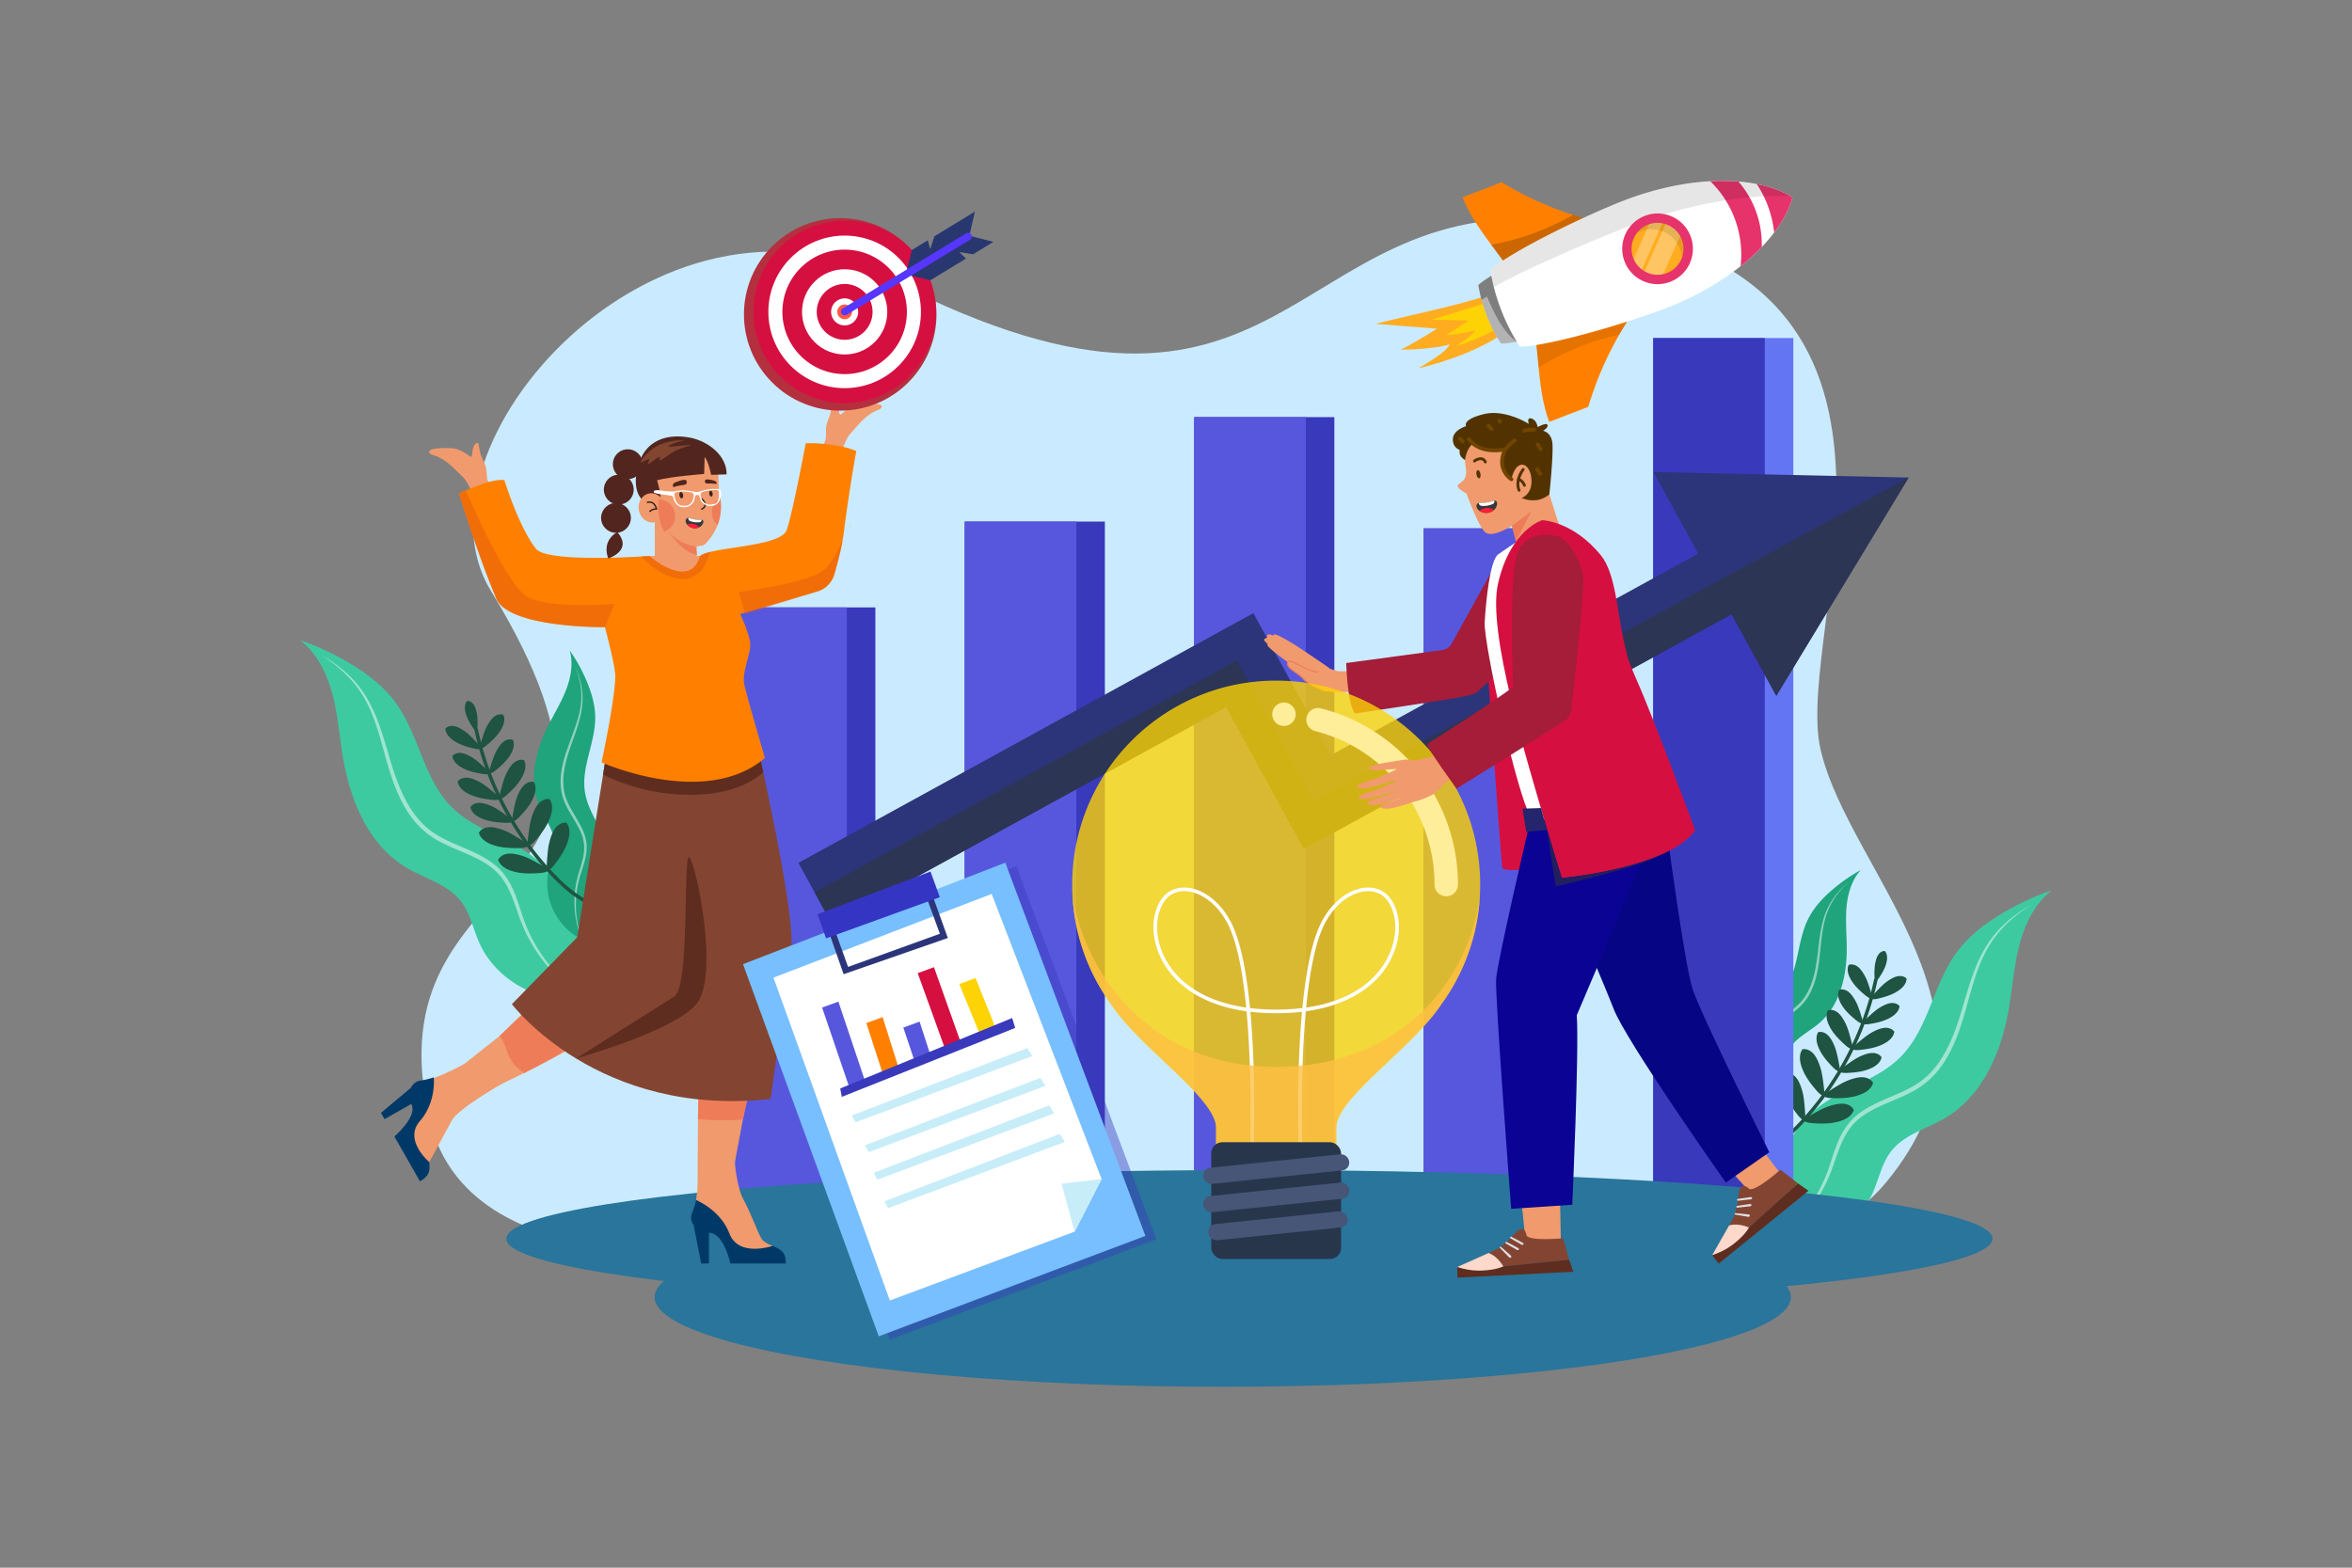 <svg xmlns="http://www.w3.org/2000/svg" viewBox="0 0 4680 3120"><rect x="0" y="0" width="4680" height="3120" fill="#808080" stroke="none"/><defs><style>.cls-1{isolation:isolate;}.cls-2,.cls-6{fill:#fff;}.cls-2{opacity:0;}.cls-3{fill:#caebff;}.cls-4{fill:#3ecaa1;}.cls-5{opacity:0.5;}.cls-7{fill:#1fa47c;}.cls-8{fill:#1e5441;}.cls-9{fill:#3939bc;}.cls-10{fill:#6375f3;}.cls-11{fill:#5757dd;}.cls-12{fill:#2c3579;}.cls-13{fill:#2c3554;}.cls-14{fill:#ffac20;}.cls-15{fill:#fdd305;}.cls-16{fill:#ff8000;}.cls-17{opacity:0.1;}.cls-18{opacity:0.2;}.cls-19{opacity:0.3;}.cls-20{fill:#e6336b;}.cls-21{fill:#29759b;}.cls-22,.cls-23{fill:#f19a6d;}.cls-22{fill-rule:evenodd;}.cls-24{fill:#526843;}.cls-25{fill:#f2ac6d;}.cls-26{fill:#ef7c59;}.cls-27{fill:#834532;}.cls-28{fill:#5f2d1f;}.cls-29{opacity:0.53;}.cls-30{fill:#e55d10;}.cls-31{fill:#003967;}.cls-32{fill:#52261f;}.cls-33{fill:#38261f;}.cls-34{fill:#814530;}.cls-35{fill:#383939;}.cls-36{fill:#ff1d38;}.cls-37{fill:#fcd9cb;}.cls-38{fill:#dfdfe4;}.cls-39{fill:#523300;}.cls-40{fill:#704500;}.cls-41{fill:#060684;}.cls-42{fill:#d60f41;}.cls-43{fill:#0a0393;}.cls-44{fill:#a51d38;}.cls-45{fill:#24256c;}.cls-46{fill:#211f5e;}.cls-47,.cls-49{opacity:0.79;}.cls-48{fill:#fe9;}.cls-49{mix-blend-mode:multiply;}.cls-50{fill:#ffc043;}.cls-51{fill:#28364c;}.cls-52{fill:#475577;}.cls-53{fill:#b4303f;}.cls-54{fill:#ff5847;}.cls-55{fill:#283770;}.cls-56{fill:#5737ff;}.cls-57{opacity:0.44;}.cls-58{fill:#78bfff;}.cls-59{fill:#c7edf9;}.cls-60{fill:#3535c4;}</style></defs><title>04</title><g class="cls-1"><g id="_04" data-name="04"><rect id="_04-2" data-name="04" class="cls-2" width="4680" height="3120"/><path class="cls-3" d="M2812.31,2439.29c533.93,81.11,800.83,82.93,941.07-86.69,272.25-329.29-73-613.32-130.72-860.42s306.15-976.76-519-1054c-545.26-51.07-537.42,525.38-1329.34,120.12-470-240.52-972,332.67-797.57,617.56,395.3,645.73-244.54,523-122.26,1051,43.31,187.05,251.77,338,887.79,225.44C2155.79,2379,2505.82,2392.73,2812.31,2439.29Z"/><path class="cls-4" d="M3606.7,2212.91c51.6-46.14,126.58-60.53,175.31-109.69,55-55.55,64.23-142.34,109.91-205.81,24.45-34,58.52-59.94,94.59-81.15a534.9,534.9,0,0,1,96.24-44.44c-34.2,26.56-54,67.93-64.78,109.86s-13.8,85.43-21.24,128.08c-14.67,84-51.53,170.56-124.74,214.35-36.91,22.08-82.47,33.18-108.92,67.09-18.41,23.61-24.22,54.37-36.21,81.8-34.72,79.43-128.77,127.91-213.6,110.1C3512.42,2392.48,3536.48,2275.71,3606.7,2212.91Z"/><g class="cls-5"><path class="cls-6" d="M4041.24,1800.85c-64.16,42.12-92.26,81.9-114.43,154.84-11.23,36.18-19.41,73.41-33.45,108.78-10.54,26.78-24.33,52.82-44,74.14a164.78,164.78,0,0,1-46.18,35c-35.4,18.77-75.22,28.44-106.05,54.61-19.63,16.53-31,40.12-39.62,63.91-3.28,8.8-6.32,17.75-9.5,26.7C3623.9,2391,3572,2454,3505.16,2490.46c64.59-39.61,113.91-102.24,136.45-173.87,3-8.94,5.89-18,9.06-27,9.31-27.28,23.2-54.54,46.76-72.26,37.68-29.35,87.14-37.89,125.27-66,2-1.56,6.22-4.94,8.07-6.47,2.43-2.31,5.22-4.69,7.59-7l4.78-5c12.51-13.53,22.82-29.41,31.19-45.83,12.9-25,21.82-51.89,29.87-78.85,27.81-95.51,45.92-154.34,137-207.3Z"/></g><path class="cls-7" d="M3453.35,2057.82c27.19-34.34,72.4-51.39,97.49-87.3,28.34-40.57,24.7-95.69,46.35-140.19,11.58-23.82,30-43.69,50.23-60.8a339,339,0,0,1,55.22-38.09c-18.46,20.25-26.33,48.17-28.55,75.49s.61,54.76.57,82.16c-.09,54-13.75,111.91-54.68,147.11-20.63,17.75-47.85,29.58-60.68,53.58-8.94,16.71-9.25,36.52-13.76,54.92-13.09,53.27-66.51,93.64-121.33,91.69C3413.92,2180,3416.33,2104.55,3453.35,2057.82Z"/><g class="cls-5"><path class="cls-6" d="M3679.89,1754c-56.16,51.56-51.87,93.11-60.7,162.47-4.06,28.3-11.68,57.77-30.76,79.92-18.28,21.48-45.29,32.29-66.31,50.33-24.3,20.94-26.44,42.78-31.57,72.67a196.08,196.08,0,0,1-60.38,113.64c-2.92,2.72-7.07,6.22-10.22,8.79,3.16-2.9,6.79-6.13,9.79-9.24a200.62,200.62,0,0,0,56.55-113.89c4.64-31.72,7.7-55.61,34.11-77.44,21.06-17.75,47.59-28.63,65.33-50,9.71-11.93,16.43-26.12,20.93-40.78,7.17-22.71,9.39-46.58,12.26-70.22,6.22-55.32,17.06-89.22,61-126.2Z"/></g><path class="cls-8" d="M3489.76,2306.35l-2.24-6.63c30.79-10.37,59.41-30.85,92.83-66.42a600,600,0,0,0,149.05-285.75l6.85,1.44a607.17,607.17,0,0,1-150.8,289.11C3562.4,2262.64,3530.68,2292.57,3489.76,2306.35Z"/><path class="cls-8" d="M3733.51,1908.56a29.15,29.15,0,0,1,5.85-10.93c2.82-3.06,6.87-5.19,11-5,4.69,5,5.22,12.59,4.12,19.33-2,12.09-8.18,23-15,33.26-1.67,2.52-3.52,5.15-6.09,6.83-1.46,1-2.29,1.58-3,0s-.24-4.33-.32-6a142.87,142.87,0,0,1,.47-24.12A71.88,71.88,0,0,1,3733.51,1908.56Z"/><path class="cls-8" d="M3763.85,1947.64c4.68-2.59,9.75-4.73,15.1-5.12s11,1.15,14.72,5c0,8.79-6.16,16.42-13.13,21.79-12.48,9.62-27.95,14.45-43.29,18.07-3.79.9-7.83,1.74-11.73,1.07-2.21-.39-3.53-.53-2.77-2.68.71-2,18.66-21.49,26.62-28.14A91.76,91.76,0,0,1,3763.85,1947.64Z"/><path class="cls-8" d="M3705.3,1933.54c-3.07-4.38-6.68-8.53-11.31-11.24s-10.41-3.8-15.44-2c-3.89,7.88-1.68,17.46,2.21,25.34,7,14.13,18.75,25.27,30.93,35.27,3,2.48,6.28,5,10.07,6.12,2.16.62,3.41,1.08,3.66-1.19.24-2.09-7.3-27.51-11.53-37A91.46,91.46,0,0,0,3705.3,1933.54Z"/><path class="cls-8" d="M3749.91,2000.17c4.87-2.23,10.08-4,15.45-4s10.9,2,14.31,6.1c-.61,8.77-7.36,15.92-14.69,20.76-13.16,8.69-28.94,12.36-44.51,14.85-3.84.62-7.94,1.17-11.78.2-2.16-.55-3.48-.78-2.56-2.87.86-1.93,20.19-20.06,28.62-26.11A92,92,0,0,1,3749.91,2000.17Z"/><path class="cls-8" d="M3686.46,1983.08c-3.12-4.36-6.77-8.48-11.42-11.13s-10.45-3.71-15.46-1.81c-3.82,7.92-1.51,17.48,2.46,25.32,7.11,14.06,19,25.09,31.27,35,3,2.44,6.32,5,10.13,6,2.16.61,3.42,1.06,3.65-1.21.22-2.1-7.58-27.44-11.89-36.87A92.43,92.43,0,0,0,3686.46,1983.08Z"/><path class="cls-8" d="M3736.25,2049.12c5.55-2.22,11.47-3.89,17.44-3.59s12,2.79,15.61,7.6c-1.17,9.74-9.09,17.33-17.54,22.32-15.15,8.94-33,12.15-50.43,14.06-4.32.47-8.92.85-13.14-.44-2.39-.73-3.84-1.06-2.7-3.34,1.06-2.1,23.63-21.24,33.36-27.5A102.19,102.19,0,0,1,3736.25,2049.12Z"/><path class="cls-8" d="M3666.48,2026.51c-3.23-5-7.07-9.82-12.11-13s-11.43-4.72-17.12-2.88c-4.7,8.61-2.66,19.39,1.32,28.35,7.14,16.08,19.77,29,32.9,40.73,3.25,2.9,6.77,5.87,11,7.27,2.37.79,3.74,1.37,4.13-1.16.36-2.32-6.91-31-11.19-41.75A102.62,102.62,0,0,0,3666.48,2026.51Z"/><path class="cls-8" d="M3712,2098.17c5.56-1.81,11.43-3.05,17.24-2.37s11.56,3.51,14.73,8.43c-1.77,9.42-10,16.31-18.56,20.63-15.35,7.73-32.92,9.72-50.1,10.44-4.24.18-8.75.25-12.79-1.28-2.28-.87-3.68-1.29-2.41-3.44,1.17-2,24.42-19.17,34.32-24.66A100.78,100.78,0,0,1,3712,2098.17Z"/><path class="cls-8" d="M3645.42,2071.59c-2.83-5.12-6.26-10-11-13.51s-10.84-5.35-16.51-3.92c-5.15,8.09-3.86,18.74-.55,27.74,5.92,16.14,17.39,29.6,29.44,41.86,3,3,6.22,6.16,10.21,7.81,2.26.92,3.57,1.57,4.11-.86.5-2.25-4.73-30.69-8.2-41.46A100.73,100.73,0,0,0,3645.42,2071.59Z"/><path class="cls-8" d="M3690.89,2145.82c6.51-1.65,13.33-2.62,19.93-1.39s13,4.91,16.23,10.78c-2.75,10.66-12.7,17.92-22.84,22.21-18.17,7.68-38.45,8.6-58.18,8.12-4.87-.12-10-.39-14.55-2.45-2.55-1.17-4.11-1.76-2.5-4.12,1.49-2.18,29.45-20.09,41.2-25.61A114.78,114.78,0,0,1,3690.89,2145.82Z"/><path class="cls-8" d="M3616.67,2110.27c-2.84-6.08-6.4-12-11.53-16.31s-12-6.95-18.61-5.75c-6.51,8.87-5.85,21.17-2.76,31.73,5.55,18.94,17.66,35.23,30.52,50.2,3.18,3.7,6.65,7.54,11.1,9.72,2.52,1.23,4,2.08,4.77-.67.74-2.53-3.06-35.51-6.22-48.11A115.36,115.36,0,0,0,3616.67,2110.27Z"/><path class="cls-8" d="M3653.06,2197.83c6.58-1.32,13.44-1.95,20-.4s12.72,5.54,15.67,11.57c-3.27,10.51-13.56,17.27-23.9,21.05-18.53,6.78-38.83,6.69-58.51,5.23-4.87-.36-10-.88-14.41-3.17-2.49-1.29-4-2-2.3-4.23,1.6-2.11,30.4-18.61,42.41-23.54A115.16,115.16,0,0,1,3653.06,2197.83Z"/><path class="cls-8" d="M3581.92,2158.65c-2.54-6.21-5.8-12.27-10.7-16.86s-11.66-7.53-18.31-6.66c-6.95,8.53-6.89,20.85-4.32,31.56,4.6,19.19,15.89,36.06,28,51.65,3,3.85,6.27,7.85,10.6,10.25,2.46,1.36,3.86,2.27,4.8-.43.87-2.49-1.3-35.62-3.83-48.36A115.35,115.35,0,0,0,3581.92,2158.65Z"/><path class="cls-4" d="M1073.3,1715.17C1021.7,1669,946.72,1654.64,898,1605.48c-55-55.55-64.23-142.35-109.91-205.82-24.45-34-58.52-59.93-94.59-81.14a534.9,534.9,0,0,0-96.24-44.44c34.2,26.56,54,67.93,64.78,109.86s13.8,85.42,21.24,128.08c14.67,84,51.53,170.56,124.74,214.35,36.91,22.08,82.47,33.17,108.92,67.08,18.41,23.62,24.22,54.38,36.21,81.81,34.72,79.43,128.77,127.9,213.6,110.1C1167.58,1894.74,1143.52,1778,1073.3,1715.17Z"/><g class="cls-5"><path class="cls-6" d="M638.76,1303.11c91.17,53,109.21,111.78,137,207.3,8.05,26.95,17,53.81,29.87,78.84,8.37,16.43,18.67,32.3,31.19,45.83l4.78,5c2.37,2.35,5.16,4.74,7.59,7,1.83,1.53,6.17,4.92,8.07,6.46,38.13,28.16,87.59,36.7,125.27,66,23.55,17.72,37.46,45,46.76,72.27,3.17,9,6.06,18,9.06,27,22.54,71.64,71.86,134.27,136.45,173.87-66.81-36.45-118.73-99.45-142.9-171.64-3.18-8.94-6.22-17.89-9.5-26.69-8.63-23.8-20-47.38-39.62-63.91-30.84-26.17-70.64-35.84-106.05-54.61a165,165,0,0,1-46.18-35c-19.62-21.32-33.41-47.36-44-74.15-14-35.36-22.22-72.59-33.45-108.77-22.16-73-50.31-112.76-114.43-154.84Z"/></g><path class="cls-7" d="M1212.6,1697.29c-9.18-42.83-42.17-78.14-48.77-121.44-7.45-48.92,20.21-96.73,20.51-146.22.15-26.48-7.59-52.47-18.13-76.76a339.28,339.28,0,0,0-32.65-58.6c7.58,26.33,2.28,54.86-7.82,80.33s-24.79,48.83-36.88,73.42c-23.83,48.45-37.22,106.44-16.1,156.12,10.64,25,29.81,47.7,30.69,74.9.62,18.94-7.88,36.84-12,55.34-11.85,53.56,18.18,113.41,68.2,135.93C1193.89,1824.27,1225.11,1755.58,1212.6,1697.29Z"/><g class="cls-5"><path class="cls-6" d="M1144,1324.59c23,52.6,17.71,87.82-1.2,140.16-7.89,22.46-16.47,44.85-20.09,68.39-2.45,15.13-2.72,30.83.71,45.82,6.43,27.07,25.39,48.57,36.43,73.81,14,31.27,6.17,54.06-3.71,84.54a200.64,200.64,0,0,0,.3,127.15c1.23,3.79,3.17,8.85,4.68,12.62-1.72-3.91-3.78-8.35-5.27-12.41A196.15,196.15,0,0,1,1152,1736c8.64-29.08,16.38-49.61,3.86-79.13-10.86-25.47-30.29-47.14-37.17-74.48-7.31-28.31-1.1-58.1,7.79-85.28,22.79-66.1,45-101.48,17.5-172.56Z"/></g><path class="cls-8" d="M1190.24,1808.61c-40.92-13.78-72.64-43.72-95.69-68.26a607.33,607.33,0,0,1-150.81-289.1l6.85-1.44a600.14,600.14,0,0,0,149.06,285.75c43.31,46.1,73.72,60,92.83,66.41Z"/><path class="cls-8" d="M946.49,1410.82a29,29,0,0,0-5.85-10.93c-2.82-3.06-6.87-5.2-11-5-4.69,5-5.22,12.6-4.12,19.34,2,12.09,8.18,23,15,33.25,1.67,2.52,3.52,5.15,6.09,6.84,1.46,1,2.29,1.58,3,0s.24-4.33.32-6a143,143,0,0,0-.47-24.13A71.77,71.77,0,0,0,946.49,1410.82Z"/><path class="cls-8" d="M916.15,1449.89c-4.68-2.59-9.75-4.72-15.1-5.12s-11,1.16-14.72,5c0,8.79,6.16,16.41,13.13,21.79,12.48,9.62,27.95,14.45,43.29,18.07,3.79.9,7.83,1.74,11.73,1.06,2.21-.39,3.53-.52,2.77-2.67-.71-2-18.66-21.49-26.62-28.14A91.82,91.82,0,0,0,916.15,1449.89Z"/><path class="cls-8" d="M974.7,1435.8c3.07-4.39,6.68-8.54,11.31-11.24s10.41-3.81,15.44-2c3.89,7.87,1.68,17.45-2.21,25.34-7,14.13-18.75,25.27-30.93,35.27-3,2.47-6.28,5-10.07,6.11-2.16.63-3.41,1.09-3.66-1.18-.24-2.1,7.3-27.51,11.53-37A91.46,91.46,0,0,1,974.7,1435.8Z"/><path class="cls-8" d="M930.09,1502.43c-4.87-2.24-10.08-4-15.45-4s-10.9,2-14.31,6.1c.61,8.76,7.36,15.92,14.69,20.76,13.16,8.68,28.94,12.36,44.51,14.85,3.84.62,7.94,1.16,11.78.2,2.16-.55,3.48-.78,2.56-2.87-.86-1.93-20.19-20.07-28.62-26.12A92.64,92.64,0,0,0,930.09,1502.43Z"/><path class="cls-8" d="M993.54,1485.34c3.12-4.37,6.77-8.48,11.42-11.14s10.45-3.7,15.46-1.8c3.82,7.91,1.51,17.47-2.46,25.32-7.11,14.06-19,25.08-31.27,35-3,2.45-6.32,5-10.13,6-2.16.6-3.42,1-3.65-1.22-.22-2.1,7.58-27.44,11.89-36.87A91.93,91.93,0,0,1,993.54,1485.34Z"/><path class="cls-8" d="M943.75,1551.37c-5.55-2.22-11.47-3.89-17.44-3.58s-12,2.79-15.61,7.59c1.17,9.74,9.09,17.33,17.54,22.32,15.15,8.94,33,12.16,50.43,14.07,4.32.47,8.92.85,13.14-.44,2.39-.74,3.84-1.07,2.7-3.34-1.06-2.11-23.63-21.24-33.36-27.51A102.91,102.91,0,0,0,943.75,1551.37Z"/><path class="cls-8" d="M1013.52,1528.76c3.23-5,7.07-9.82,12.11-13s11.43-4.72,17.12-2.87c4.7,8.6,2.66,19.39-1.32,28.35-7.14,16.07-19.77,29-32.9,40.73-3.25,2.89-6.77,5.86-11,7.27-2.37.79-3.74,1.36-4.13-1.16-.36-2.33,6.91-31,11.19-41.75A102.71,102.71,0,0,1,1013.52,1528.76Z"/><path class="cls-8" d="M968,1600.43c-5.56-1.81-11.43-3-17.24-2.37s-11.56,3.51-14.73,8.42c1.77,9.43,10,16.32,18.56,20.63,15.35,7.74,32.92,9.72,50.1,10.45,4.24.17,8.75.24,12.79-1.29,2.28-.86,3.68-1.28,2.41-3.43-1.17-2-24.42-19.17-34.32-24.66A100,100,0,0,0,968,1600.43Z"/><path class="cls-8" d="M1034.58,1573.84c2.83-5.12,6.26-10,11-13.51s10.84-5.34,16.51-3.91c5.15,8.09,3.86,18.74.55,27.74-5.92,16.14-17.39,29.6-29.44,41.86-3,3-6.22,6.16-10.21,7.8-2.26.93-3.57,1.58-4.11-.85-.5-2.25,4.73-30.69,8.2-41.46A101.15,101.15,0,0,1,1034.58,1573.84Z"/><path class="cls-8" d="M989.11,1648.08c-6.51-1.65-13.33-2.62-19.93-1.4s-13,4.91-16.23,10.78c2.75,10.66,12.7,17.93,22.84,22.21,18.17,7.69,38.45,8.61,58.18,8.12,4.87-.12,10-.38,14.55-2.44,2.55-1.18,4.11-1.76,2.5-4.12-1.49-2.18-29.45-20.1-41.2-25.62A114.74,114.74,0,0,0,989.11,1648.08Z"/><path class="cls-8" d="M1063.33,1612.53c2.84-6.08,6.4-12,11.53-16.31s12-7,18.61-5.76c6.51,8.88,5.85,21.18,2.76,31.74-5.55,18.94-17.66,35.23-30.52,50.2-3.18,3.7-6.65,7.53-11.1,9.72-2.52,1.23-4,2.07-4.77-.67-.74-2.54,3.06-35.51,6.22-48.11A115.09,115.09,0,0,1,1063.33,1612.53Z"/><path class="cls-8" d="M1026.94,1700.09c-6.58-1.32-13.44-1.95-20-.41s-12.72,5.55-15.67,11.57c3.27,10.51,13.56,17.28,23.9,21.06,18.53,6.77,38.83,6.69,58.51,5.22,4.87-.36,10-.88,14.41-3.16,2.49-1.29,4-2,2.3-4.23-1.6-2.11-30.4-18.61-42.41-23.55A115.91,115.91,0,0,0,1026.94,1700.09Z"/><path class="cls-8" d="M1098.08,1660.91c2.54-6.21,5.8-12.28,10.7-16.86s11.66-7.54,18.31-6.67c7,8.54,6.89,20.85,4.32,31.56-4.6,19.19-15.89,36.06-28,51.65-3,3.85-6.27,7.86-10.6,10.26-2.46,1.35-3.86,2.27-4.8-.43-.87-2.5,1.3-35.63,3.83-48.36A115.35,115.35,0,0,1,1098.08,1660.91Z"/><g id="_9" data-name="9"><rect class="cls-9" x="1462.92" y="1208.87" width="278.9" height="1198.74"/><rect class="cls-9" x="2832.82" y="1051.54" width="278.91" height="1356.07"/><rect class="cls-9" x="1919.56" y="1038.05" width="278.91" height="1369.56"/><rect class="cls-9" x="2376.19" y="830.14" width="278.9" height="1577.47"/><rect class="cls-10" x="3289.47" y="672.8" width="278.9" height="1734.81"/><rect class="cls-11" x="1462.92" y="1208.87" width="222.12" height="1198.74"/><rect class="cls-11" x="2832.82" y="1051.54" width="222.13" height="1356.07"/><rect class="cls-11" x="1919.56" y="1038.05" width="222.13" height="1369.56"/><rect class="cls-11" x="2376.19" y="830.14" width="222.13" height="1577.47"/><rect class="cls-9" x="3289.47" y="672.8" width="222.12" height="1734.81"/></g><g id="_7" data-name="7"><polygon class="cls-12" points="3797.85 950.39 3534.51 1384.77 3445.39 1222.45 2594.54 1689.56 2439.49 1407.19 1654.88 1837.95 1588.61 1717.26 2493.92 1220.23 2648.96 1502.62 3379.13 1101.75 3290.02 939.46 3797.85 950.39"/><polygon class="cls-13" points="3797.85 950.39 3534.51 1384.77 3445.39 1222.45 2594.54 1689.56 2439.49 1407.19 1654.88 1837.95 1620.78 1775.85 2461.07 1314.5 2614.06 1593.19 3797.85 950.39"/></g><path class="cls-14" d="M2997.11,573.93c-66.72,28.45-153.62,44.05-260.19,70.56l122.34,9.69c-22.83,14.37-55.48,34.12-71.87,41.38,28.83,1,78.44-3.85,97.24-10.17-8.85,17.58-44.81,36.33-62.13,47.75,77.47-19.1,155.19-50.9,196.11-92.6l-21.5-66.61Z"/><path class="cls-15" d="M3007.71,582.4c-41.24,20.35-94.18,33.33-159.37,53.9l73.38,1.7c-14.27,9.89-34.67,23.52-44.81,28.7,17.34-.43,47.41-5.27,59-9.93-6,11.4-28.33,24.53-39.17,32.36,47.37-14.85,95.37-37.72,121.54-65.49l-10.55-41.24Z"/><path class="cls-16" d="M3054,662.88c8.48,57,8,123,28.75,176.75l77.65-30a668.77,668.77,0,0,1,85.63-182.21C3178.43,640.73,3120.62,645.09,3054,662.88Z"/><g class="cls-17"><path d="M3222.05,666.1a507.4,507.4,0,0,0-160.47,65.52c-2.33-23.45-4.28-46.77-7.55-68.74,66.59-17.79,124.4-22.15,192-35.43Q3233.39,646.35,3222.05,666.1Z"/></g><path class="cls-16" d="M3007.74,542.93c-32-47.88-76.73-96.5-97.46-150.22l77.65-30a669,669,0,0,0,185.84,77.44C3114.76,475.77,3069,511.37,3007.74,542.93Z"/><g class="cls-18"><path d="M3130,427.67A507.6,507.6,0,0,1,2967.15,487c14,18.93,28.25,37.52,40.59,56,61.27-31.56,107-67.16,166-102.76Q3151.69,434.68,3130,427.67Z"/></g><path class="cls-6" d="M3424.73,447.74c-17.56,62.2-91.89,130-194.06,169.41-52.1,20.11-198.64,66.49-244.06,66.7a306.53,306.53,0,0,1-45-116.64c33.78-30.35,173.48-94.46,225.58-114.57C3269.34,413.21,3369.93,413.47,3424.73,447.74Z"/><g class="cls-19"><path d="M3424.73,447.74c-17.56,62.2-91.89,130-194.06,169.41-52.1,20.11-198.64,66.49-244.06,66.7a306.53,306.53,0,0,1-45-116.64c33.78-30.35,173.48-94.46,225.58-114.57C3269.34,413.21,3369.93,413.47,3424.73,447.74Z"/></g><g class="cls-19"><path d="M3102,505.06c13.77,11.73,23.65,27.3,32.76,42.93,8.67,14.88,17,30.7,17.92,47.9.76,14.66-81.38,58.05-104,77.45-11.27,2.71-21.83,5-31.29,6.78a139.21,139.21,0,0,1-28.71-31.56c-12.17-18-21-38.06-29.8-58a62.92,62.92,0,0,0-10.86,6.55q-2-7.46-3.63-14.95c0-.08,0-.16-.05-.24q-.78-3.62-1.47-7.23t-1.33-7.52c11.18-10.05,34-23.79,61.35-38.42C3031.84,522,3097.85,501.5,3102,505.06Z"/></g><path class="cls-6" d="M3566.82,392.9c-22.92,81.15-119.89,169.58-253.19,221-68,26.23-230.26,75.58-289.52,75.87a400.49,400.49,0,0,1-58.74-152.19c44.08-39.6,197.44-112.08,265.42-138.32C3364.08,347.84,3495.32,348.19,3566.82,392.9Z"/><path class="cls-20" d="M3492.78,417.25a191.15,191.15,0,0,1,12.7,74.35,418.16,418.16,0,0,1-42.06,38.16,203.58,203.58,0,0,0-60.3-169,411.66,411.66,0,0,1,56.08.61A189.11,189.11,0,0,1,3492.78,417.25Z"/><path class="cls-20" d="M3495.52,366.26c27.48,5.43,51.65,14.35,71.3,26.64-6.5,23-19,46.66-36.58,69.86a216.67,216.67,0,0,0-34.72-96.5Z"/><g class="cls-17"><path d="M3563.35,390.85c-89.53-5.3-207.9,15.36-330.2,62.56-61.22,23.63-212.09,88.14-260.64,118.15q-4.32-16.93-7.14-33.95c44.08-39.6,197.44-112.08,265.42-138.32C3362,348.66,3491.14,348.22,3563.35,390.85Z"/></g><circle class="cls-14" cx="3298.2" cy="495.18" r="61" transform="translate(615.88 2477.22) rotate(-45)"/><g class="cls-19"><path class="cls-6" d="M3347.66,459.46,3305,555.81a61.08,61.08,0,0,1-36.34-7.28l49.22-111.09A61,61,0,0,1,3347.66,459.46Z"/><path class="cls-6" d="M3286.16,435.39a60.65,60.65,0,0,1,25.5.29l-48.49,109.44a60.45,60.45,0,0,1-17.34-18.69Z"/></g><g class="cls-17"><path d="M3355.11,473.21A61,61,0,0,1,3344.39,535a61,61,0,0,0-104.54-57.56,61,61,0,0,1,115.26-4.26Z"/></g><path class="cls-20" d="M3272.88,429.58a70.32,70.32,0,1,1-40.28,90.92A70.4,70.4,0,0,1,3272.88,429.58Zm6.71,17.38a51.69,51.69,0,1,0,66.83,29.61A51.75,51.75,0,0,0,3279.59,447Z"/><ellipse class="cls-21" cx="2486.06" cy="2465.32" rx="1478.59" ry="136.67"/><ellipse class="cls-21" cx="2433.04" cy="2581.58" rx="1130.41" ry="178.42"/><path class="cls-22" d="M1291.56,1106.47h119.22s-2.34,42.29-36.54,45.26-78.8-2.76-82.2-13S1291.56,1106.47,1291.56,1106.47Z"/><path class="cls-23" d="M1643,873.23c1.28-5.42-.1-14.86,1-23.58,1.33-10.14,6.18-17.73,8.44-27.71a103.71,103.71,0,0,0,2.53-20.09,3.25,3.25,0,0,1,5-2.72c3.81,2.4,6.2,6.23,7.62,11.75.94,3.67,2,8.76,2.74,12.28a2.26,2.26,0,0,0,3.76,1.19c5.72-5.29,19-16.27,32.57-18.67,12.57-2.23,47.16-4.85,47.74,3.09.27,3.67-4,5.9-7.4,7.23-24.55,9.48-38.49,29-56.11,48.54-9.2,10.22-19.59,44.57-19.59,44.57l-39.91-2.52S1641.67,878.84,1643,873.23Z"/><path class="cls-23" d="M1523.83,1922.57c-.39,10.6-1.44,23.64-3,38.53-7.42,69.57-26.42,179.37-42.61,267-14.29,77.4-26.4,137.57-26.4,137.57-43.92,11.07-25.45,9.31-63.64-2.87,0,0-.1-78.53.61-135.62.23-18.91.55-35.46,1-46,2.4-57.45,15.1-218.19,15.1-218.19s-3.92-24-9.56-58.61c-4.18-25.65-9.31-57.13-14.51-89-12.12-74.16-24.58-150.38-26.22-159.88L1341,1483.77l-.39-4.93h169.1S1527.91,1810.35,1523.83,1922.57Z"/><path class="cls-24" d="M1349.8,1843.85c13.07,63.8,24.39,119.14,24.39,119.14s41.51-132.15,31-276C1405.24,1686.94,1375.27,1771.24,1349.8,1843.85Z"/><path class="cls-23" d="M1367.09,1491.31s-12.5,207.66-45.63,358.21c-5,22.55-10.38,43.82-16.3,62.92-8.07,26.08-17.06,48.11-27,63.82-34.25,54-157.29,121.51-253.64,168.31-68.52,33.28-123.54,56.09-123.54,56.09-34.32-35.31,6.51-57.27,22.73-83.07L993.88,2062,1177,1885.83l14.13-160.78,21.16-241,81.71-.31Z"/><path class="cls-24" d="M1229.92,1513.35c135.19,103.8,290.45,38.38,290.45,38.38l-14.49-72.88Z"/><path class="cls-6" d="M1232.84,1614.63c59,0,77.83-51.23,78-51.76l-3.5-1.24c-.18.51-18.63,50.8-77.28,49.25l-.11,3.71C1230.94,1614.61,1231.9,1614.63,1232.84,1614.63Z"/><path class="cls-6" d="M1359.35,1919.35l-3.64-1.25c19.37-56.26,36.13-142.31,49.81-255.77l3.82.46C1395.63,1776.52,1378.81,1862.84,1359.35,1919.35Z"/><path class="cls-25" d="M1691.84,1047.39l-.61-5.9c.15,3.79.15,7.59,0,11.38C1691.43,1051,1691.64,1049.23,1691.84,1047.39Z"/><path class="cls-26" d="M1531.71,1961.1c-9.31,69.57-33.18,179.37-53.52,267-40.16,2.53-54.65,2-89.43-.92.29-18.91.69-35.46,1.24-46,3-57.45,19-218.19,19-218.19s-4.91-24-12-58.61c-8.08,26.08-71.55,19.4-81.53,35.11-34.26,54-176.08,149.17-272.42,196-39.92-26.46-30.2-52.65-49.14-73.5L1177,1885.83l14.13-160.78a234.34,234.34,0,0,1,76.48,35.21c19.25,13.57,46,32.55,76.41,55.14,11.1,8.24,22.67,17,34.53,26.07C1424.83,1877,1487.51,1918.63,1531.71,1961.1Z"/><path class="cls-27" d="M1574.49,1886.5c-8,68-41.07,300.64-41.07,300.64-344,38-514.87-188.66-514.87-188.66l130-133.19L1200,1541.6l6.54-41.06,306,8s2.43,10.7,6.31,28.58C1535.82,1615.4,1581,1831.14,1574.49,1886.5Z"/><path class="cls-28" d="M1518.8,1537.12c-22.31,19.38-58.38,38.58-115.46,43.4-97.48,8.24-174.53-24.38-203.35-38.92l6.54-41.06,306,8S1514.92,1519.24,1518.8,1537.12Z"/><path class="cls-28" d="M1146.15,2106.64s162.52-102.88,195.28-123.26,16.62-292.23,30.47-277,60.93,239.6,12.46,293.61S1146.15,2106.64,1146.15,2106.64Z"/><path class="cls-23" d="M969.91,954.86c-1.69-5.31-1-14.83-2.82-23.43-2.1-10-7.52-17.22-10.53-27a104.11,104.11,0,0,1-4-19.84,3.24,3.24,0,0,0-5.15-2.34c-3.61,2.68-5.7,6.68-6.7,12.29-.67,3.73-1.36,8.89-1.81,12.45a2.26,2.26,0,0,1-3.66,1.48c-6.1-4.84-20.14-14.78-33.88-16.15-12.71-1.26-47.4-1.25-47.38,6.71,0,3.69,4.4,5.58,7.94,6.65,25.19,7.59,40.58,26,59.63,44.14,10,9.49,22.92,42.95,22.92,42.95l39.6-5.55S971.66,960.34,969.91,954.86Z"/><path class="cls-16" d="M1703.9,897.63s-13.11,69.85-24.92,162.5c-.6,4.72-1.36,9.63-2.26,14.66-4.19,23.64-11.14,49.65-16.58,68.36a49.9,49.9,0,0,1-33.17,33.74L1472.82,1222s18.83,39.93,20,59c1.22,20.47-17,57.07-11.87,81.14S1522,1508.49,1522,1508.49c-118.62,101.19-325,8.77-325,8.77s27.58-129,27.24-172.47c-.15-20.36-20.59-96.57-20.59-96.57s-191.23,2.1-216.16-57c-37.59-89.11-74.39-209.67-74.39-209.67,4-1.57,8.28-3.31,12.72-5.13,25.43-10.46,56.55-23.58,77.88-20.83,0,0,27.9,91.4,62.4,136.27,18.86,24.54,161.06,18.45,209.44,15.63,10.07-.59,16.07-1,16.07-1,89.39,70,101,.19,101,.19,4-3.32,11.45-6,21.17-8.38,45.89-11.16,141.58-15,151.63-43.71,11.74-33.57,37.84-172.42,37.84-172.42C1636.22,881.17,1679,886.69,1703.9,897.63Z"/><g class="cls-29"><path class="cls-30" d="M1222.71,1202l-19.11,46.22s-191.23,2.1-216.16-57c-37.59-89.11-74.39-209.67-74.39-209.67,4-1.57,8.28-3.31,12.72-5.13,1.14.51,1.77.81,1.77.81s79.08,187.77,122.81,211.31S1222.71,1202,1222.71,1202Z"/></g><g class="cls-29"><path class="cls-30" d="M1676.72,1074.79c-4.19,23.64-11.14,49.65-16.58,68.36a49.9,49.9,0,0,1-33.17,33.74l-144.1,44.65-13-43.43s139.8-17.36,170.87-44.77C1653.56,1122,1666.25,1098.48,1676.72,1074.79Z"/></g><g class="cls-29"><path class="cls-30" d="M1413.68,1098.28c-3.4,7.88-6.79,17.86-11.78,27.84-10.63,21.25-35.25,26.08-35.25,26.08-41.09,4-78.54-31.23-91.16-44.7,10.07-.59,16.07-1,16.07-1,89.39,70,101,.19,101,.19C1396.49,1103.34,1404,1100.65,1413.68,1098.28Z"/></g><path class="cls-23" d="M1537.74,2479.73s-15.92-5.09-22.32-14.28-23.06-55.5-36.16-78.36-18.13-79.37-18.13-79.37L1390,2279.85s2.32,60.57-4.94,108.42l43.41,50.16s48.87,49.44,52.44,50.59,42,9.19,42,9.19Z"/><polygon class="cls-31" points="1380.36 2438.83 1395.16 2514.63 1410.66 2514.63 1410.66 2445.29 1380.36 2438.83"/><path class="cls-31" d="M1563.47,2514.63H1453.3s-12.28-59.1-41-61.06-42.24-22.27-35.51-38.78c4.3-10.56,6.89-19.19,8.23-26.52,0,0,48.62,19.39,66.54,67.07s86.18,24.14,86.18,24.14C1552.42,2486.55,1564,2490.4,1563.47,2514.63Z"/><path class="cls-23" d="M854.25,2312.74s32-59.39,44.89-83,99.68-72.9,99.68-72.9l-38.13-60.52s-51.38,32.16-96.83,49l-20.41,65.49s-21.91,39.45-21,43.36,0,46.36,0,46.36Z"/><polygon class="cls-31" points="817.04 2165.34 758 2214.84 765.14 2227.38 825.38 2193.04 817.04 2165.34"/><path class="cls-31" d="M835.54,2350.91l-50.76-89.06s45.7-39.2,34.19-63.34-.11-45.18,17.33-47.91a143.11,143.11,0,0,0,26.83-6.48s5.56,48.91-27.61,87,18.73,81.62,18.73,81.62C854.85,2328.06,856.84,2339.34,835.54,2350.91Z"/><path class="cls-32" d="M1228.37,1059s-31.62,14.64-18.15,52.41C1210.22,1111.45,1260.29,1095.93,1228.37,1059Z"/><path class="cls-32" d="M1278.26,918.17a29.65,29.65,0,1,0-23.47,34.75A29.65,29.65,0,0,0,1278.26,918.17Z"/><path class="cls-32" d="M1260.34,968.77a29.65,29.65,0,1,0-23.46,34.75A29.65,29.65,0,0,0,1260.34,968.77Z"/><circle class="cls-32" cx="1225.66" cy="1030.74" r="29.65" transform="translate(-130.47 178.93) rotate(-7.93)"/><path class="cls-23" d="M1303,1013.27v89.14c0,16,18.67,29,41.71,29s41.72-12.92,41.72-29v-89.14Z"/><path class="cls-32" d="M1304,963.69v-2.81c28.79,0,55-12.76,68.47-33.2,15.78-24,7.43-48,4.49-54.85l2.58-1.12c3.08,7.13,11.83,32.34-4.73,57.51C1360.81,950.44,1333.67,963.65,1304,963.69Z"/><path class="cls-23" d="M1335.9,871.58c53.43-8.36,85.73,23.25,93.4,72.25,0,0,1,33.93,1.31,36.5,0,.34,19.21,54.66-27.23,102.24-2.63,2.68-6.45,3.48-10.29,4-79.92,11.7-82.2-66.91-82.2-66.91-1.24-3.93-33.67-43.3-34.33-47.48C1268.89,923.22,1282.46,880,1335.9,871.58Z"/><path class="cls-23" d="M1304.23,991.43l-1.07,120,68.21-6.31a15.54,15.54,0,0,1-.06-1.67l2.08-110.72Z"/><path class="cls-32" d="M1402.14,909.31l-1.07,34s-65.51,4.83-93.62,12.47c0,0,15.55,49.82,1.41,54.6,0,0-54.76-3.72-41.76-72.35s67.52-74.07,104.72-67.25,74.53,35.84,74,73.35l-30.87.88S1410.62,920.35,1402.14,909.31Z"/><path class="cls-32" d="M1365.35,956c-3.64-3.78-22,4.13-22.71,4.57-5.7,3.35-3.68,7.21-2.85,8.49.48.75,2.6-.4,7.85-1.73,11.2-2.82,16-1.25,18.1-4.71C1367,960.53,1366.8,957.47,1365.35,956Z"/><path class="cls-32" d="M1403.26,955.56c2.47-3.54,17.35.89,18,1.16,5.07,2,5,5,4.46,6.15-.29.67-2.16,0-6.61-.39-9.47-.84-13.17,1.06-15.32-1.49A4.88,4.88,0,0,1,1403.26,955.56Z"/><path class="cls-26" d="M1383.94,1087.66s-37.65-4.31-56.78-35.11c0,0,26.88,46.73,60,51.94Z"/><path class="cls-33" d="M1395.77,1015c.3-.1,7.18-2.47,8.53-8.5,1-4.62-1.52-9.88-7.56-15.66l-2,2.07c5.19,5,7.52,9.44,6.75,13-1,4.44-6.59,6.4-6.65,6.42Z"/><path class="cls-23" d="M1271.23,1015.94c3.15,15.83,17.29,26.35,31.59,23.5s23.33-18,20.18-33.81-17.3-26.35-31.59-23.5S1268.07,1000.11,1271.23,1015.94Z"/><path class="cls-33" d="M1294.1,1019.39c1.93-3.92,9.57-5.07,12.35-5.19l1.83-.08-.52-1.76c-2-6.85-5.32-11.35-9.81-13.37a14.5,14.5,0,0,0-11.3,0l1.21,2.6a11.75,11.75,0,0,1,8.94,0c3.33,1.51,5.9,4.84,7.68,9.89-3.43.42-10.59,1.85-13,6.62Z"/><path class="cls-26" d="M1310.34,1019.78a147.71,147.71,0,0,1,.48-25.76,33.14,33.14,0,0,1,11,64.17C1310.94,1039.84,1310.34,1019.78,1310.34,1019.78Z"/><path class="cls-26" d="M1433.16,991.31a103.68,103.68,0,0,1-5.38,53.78,33.11,33.11,0,0,1,5.38-53.78Z"/><path class="cls-33" d="M1351.87,986.11c.62,3.51,2.77,6.06,4.81,5.7s3.2-3.5,2.58-7-2.77-6-4.81-5.69S1351.25,982.61,1351.87,986.11Z"/><path class="cls-33" d="M1411.24,983c.56,3.19,2.53,5.51,4.39,5.19s2.91-3.19,2.35-6.38-2.53-5.52-4.39-5.19S1410.68,979.83,1411.24,983Z"/><path class="cls-34" d="M1361,876.68c2-.38-21.8-2-43.56,6.41C1289.58,893.86,1273.37,918,1275,920c1.27,1.52,14.58-8.32,16.8-5.73,1.52,1.78-3.63,7.78-2.47,8.87,2.09,2,20.65-15.88,23.56-13.37,1.28,1.11-1.67,5.13-.41,6.33,2.37,2.24,14.53-10.37,32.3-19.25,16.25-8.12,29.19-9.14,29-10.39-.42-2.31-43.72,4.3-44.07,2.34C1329.4,887.08,1342.09,880.35,1361,876.68Z"/><path class="cls-35" d="M1365.57,1041.52a14.93,14.93,0,0,0,1.41,2.23,20.51,20.51,0,0,0,16.19,7.66,18.91,18.91,0,0,0,7.85-1.86,15.68,15.68,0,0,0,8.1-8.63c.73-2.11.65-4.88-1.53-6.14a5.55,5.55,0,0,0-1.64-.54,19.6,19.6,0,0,0-3.25,0,45.62,45.62,0,0,1-17.38-2.27,16.59,16.59,0,0,0-5.62-1.14,4.87,4.87,0,0,0-4.07,1.77C1363.72,1035.17,1364.15,1038.64,1365.57,1041.52Z"/><path class="cls-6" d="M1369.7,1030.85a6.1,6.1,0,0,0,.84,4.14,7.22,7.22,0,0,0,3.89,2.42,38.19,38.19,0,0,0,16.67,1.89,6.2,6.2,0,0,0,3.72-1.37,5,5,0,0,0,1.13-3.69,19.6,19.6,0,0,0-3.25,0,45.62,45.62,0,0,1-17.38-2.27A16.59,16.59,0,0,0,1369.7,1030.85Z"/><path class="cls-36" d="M1367,1043.75a20.51,20.51,0,0,0,16.19,7.66,18.91,18.91,0,0,0,7.85-1.86c-1.8-3.06-5.29-5.13-8.81-6.19A22.8,22.8,0,0,0,1367,1043.75Z"/><path class="cls-6" d="M1434.63,985.87a32.67,32.67,0,0,0,.14-5.42,11.38,11.38,0,0,0-.91-4.86c-1.77-3.41-7.73-2.24-10.87-2.41a62.08,62.08,0,0,0-12.18.61c-7,1-13.71,3.06-20.5,5-1.11.33-2.27.45-3.36.78-1.11-.23-2.28-.25-3.41-.47-7-1.34-13.81-2.77-20.88-3.14a62.13,62.13,0,0,0-12.19.51c-3.44.5-6.93,1.32-10.39,1.56-7.35.49-14.58-.46-21.86-1.34-4.61-.56-10.21-1.76-14.8-.69-1.72.41-3.37,1.71-2.24,3.67,1,1.81,4.1,2.13,5.85,2.56,9.62,2.33,19.54,2.56,29.22,4.53,3.21.66,3.31,3.52,4.17,6.28,1.64,5.31,4.32,10.1,8.82,13.08a21.5,21.5,0,0,0,2.78,1.63c3.6,1.74,7.63,1.91,11.51,1.65a21.59,21.59,0,0,0,10.61-4.06,19.22,19.22,0,0,0,7-9.45c.64-1.86.86-3.83,1.38-5.72s.68-3.58,2.36-4.6a5.34,5.34,0,0,1,2.32-.75,5.44,5.44,0,0,1,2.38.53c1.76.87,2.11,2.63,2.77,4.37s1.08,3.78,1.9,5.57a19.18,19.18,0,0,0,7.82,8.78,21.54,21.54,0,0,0,10.93,3.07c3.89-.09,7.89-.62,11.32-2.68a25.09,25.09,0,0,0,2.62-1.88c4.17-3.36,5.4-7.45,6.75-12.47l.39-1.48A26.31,26.31,0,0,0,1434.63,985.87Zm-55,5c-.7,3.09-1.43,6.45-3.54,8.81l0,.06a21.6,21.6,0,0,1-7,5.62c-2.88,1.29-5.57,1.34-8.65,1.2s-6.32-.39-9.07-2a16.06,16.06,0,0,1-5.85-6.66,36.5,36.5,0,0,1-3.18-9.55c-.46-2.43-.8-5.43,1-7.36s5.66-2,8.2-2.37a58.82,58.82,0,0,1,10.45-.44,85,85,0,0,1,10.54,1.17c1.92.33,4.08.54,5.75,1.71C1381.18,983.12,1380.34,987.72,1379.63,990.84Zm51.1-6.84c-.34,4.66-1.14,11.29-3.76,15.24-2.25,3.4-7.43,4.25-11.07,4.75-3.05.43-5.73.63-8.72-.4a21.43,21.43,0,0,1-7.53-5l-.06,0c-2.32-2.16-3.35-5.44-4.33-8.45s-2.24-7.55.59-9.94c1.56-1.32,3.69-1.72,5.58-2.22a84,84,0,0,1,10.39-2.13,58.9,58.9,0,0,1,10.45-.51c2,.09,5.45-.52,7,1a3.65,3.65,0,0,1,.72,1C1431,979.21,1430.87,982.18,1430.73,984Z"/><path class="cls-23" d="M3105.91,2478.77l-70.94-5.66c-1.61-33.3-8-83.7-8-83.7l77.06-3.59S3105.3,2437.94,3105.91,2478.77Z"/><path class="cls-37" d="M2990.8,2520.27c-33.32,8.89-70.83,8.86-88.69,2.28a530,530,0,0,0,62.32-27.68,72.42,72.42,0,0,1,21.66,18.55A74.85,74.85,0,0,1,2990.8,2520.27Z"/><path class="cls-27" d="M3110.33,2464.39s-65.93,6.43-72.82-5.51c0,0-3-25.09-21.26-6,0,0-22.26,26.24-40.78,34.66s-73.15,34.13-73.15,34.13,43.09,15.63,89-1.45l130.9-13.3Z"/><path class="cls-28" d="M3122.26,2507l-130.9,13.3c-43.71,16.25-84.74,2.93-88.65,1.59l-3.19.4.56,20.5L3130.42,2531Z"/><path class="cls-37" d="M2961.81,2493.79s16,4,29.55,26.48c0,0-10.4,5.64-32.38,7.63s-36.55.51-59.24-6.34Z"/><path class="cls-38" d="M3020.4,2483.62c-1-.66-2.16-1.19-3.24-1.78l-6.29-3.4c-4.26-2.3-8.58-4.5-12.87-6.73-2-1-3.53,2-1.59,3.12,4.12,2.42,8.21,4.87,12.37,7.22l6,3.4c1.84,1,4.45,3.25,6.63,2.26a1.37,1.37,0,0,0,.93-1.33A3.48,3.48,0,0,0,3020.4,2483.62Z"/><path class="cls-38" d="M3029.61,2473.23c-1-.65-2.16-1.19-3.23-1.78q-3.15-1.69-6.29-3.4c-4.26-2.3-8.58-4.49-12.88-6.72-2-1-3.52,2-1.59,3.12,4.12,2.41,8.21,4.87,12.37,7.21l6,3.41c1.84,1,4.45,3.24,6.63,2.25a1.37,1.37,0,0,0,.93-1.33A3.5,3.5,0,0,0,3029.61,2473.23Z"/><path class="cls-38" d="M3005.34,2498l-8.79-7.87q-4.92-4.41-10-8.67a1.42,1.42,0,0,0-1.91,2.1c5.33,5.71,10.82,11.27,16.3,16.84,1.32,1.35,2.91,3.5,5.08,2.62a2,2,0,0,0,1.18-2.12C3007.18,2499.56,3006.23,2498.75,3005.34,2498Z"/><path class="cls-23" d="M3547.71,2342.11l-60.56,37.18c-21.11-25.9-56.24-62.77-56.24-62.77l60-48.25S3522.92,2309.55,3547.71,2342.11Z"/><path class="cls-37" d="M3479.61,2443.31c-21.57,26.77-51.83,48.82-70.14,54a525.24,525.24,0,0,0,33.77-59,71.44,71.44,0,0,1,36.37,5Z"/><path class="cls-27" d="M3542.71,2327.91s-49.32,44-62,38.42c0,0-17.37-18.45-20.68,7.71,0,0-2.33,34.25-12.25,51.94s-38.65,70.57-38.65,70.57,44-12.76,70.9-53.58l97.61-87.76Z"/><path class="cls-28" d="M3577.66,2355.21,3480.05,2443c-25.56,38.82-66.55,52.24-70.51,53.46l-2.32,2.2,12.64,16.2,178.67-145Z"/><path class="cls-37" d="M3440.48,2439s15.31-6.22,39.57,3.95c0,0-5,10.67-21.55,25.21s-29.16,21.93-51.53,29.76Z"/><path class="cls-38" d="M3481.66,2396.34c-1.23.08-2.45.31-3.67.47l-7.09,1c-4.81.65-9.59,1.43-14.38,2.16-2.26.34-1.66,3.67.57,3.45,4.76-.48,9.52-.91,14.27-1.47l6.88-.8c2.1-.25,5.52,0,6.69-2.08a1.4,1.4,0,0,0,0-1.63A3.54,3.54,0,0,0,3481.66,2396.34Z"/><path class="cls-38" d="M3482.9,2382.55c-1.22.07-2.45.3-3.66.47l-7.1,1c-4.8.65-9.59,1.42-14.38,2.15-2.25.35-1.66,3.67.58,3.45,4.75-.48,9.52-.91,14.26-1.46l6.89-.81c2.09-.24,5.51,0,6.68-2.08a1.37,1.37,0,0,0,0-1.63A3.5,3.5,0,0,0,3482.9,2382.55Z"/><path class="cls-38" d="M3478,2416.75l-11.76-1.17c-4.4-.44-8.78-.8-13.19-1.12a1.41,1.41,0,0,0-.29,2.81c7.7,1.47,15.42,2.72,23.16,4,1.87.31,4.43,1.11,5.66-.87a2,2,0,0,0-.32-2.4C3480.48,2417,3479.24,2416.87,3478,2416.75Z"/><path class="cls-23" d="M2956.93,859.66c-28.88,8.52-46.19,37.63-40.86,67.28a64.91,64.91,0,0,1,1.24,13.85c-.82,18.7-15.83,20.2-16.81,26.1S2918,982.07,2918,982.07s23.3,65.52,37.52,77.38,52.82-13,52.82-13l11.85,43.3,85.08-35.41-22.38-70.43s-5.22-86.32-19.58-116.3C3053.51,847.08,3001.78,846.43,2956.93,859.66Z"/><path class="cls-39" d="M2931.47,882.75s13.46,10.62,35.79,12.46,28-1,28-1-11.16,26.66-4.44,39.65a61,61,0,0,0,16.68,20s3.51-21.46,15.67-27.68,25.24,9.75,24.16,34.28-19.57,30.62-19.57,30.62,29.89,14.32,55.15-7.22c0,0,9-85.06,5.67-104.66s-18.36-21.87-18.36-21.87,11.08-6.14,8.89-11.64-19.51,4.42-19.51,4.42S3058,836.29,3047.52,833s-5.47,10.7-5.47,10.7-46.76-30.28-90.19-19.35-34.54,23.75-34.54,23.75-25.17,7.27-26.36,25,13.61,22.48,13.61,22.48-1.42,7.68,2.41,12.75a26.94,26.94,0,0,0,8.13,7.3S2917.4,892.4,2931.47,882.75Z"/><path class="cls-39" d="M2955.51,922.23a2.85,2.85,0,0,1-2.66-1.86c-.18-.47-2-4.8-6.77-4.6a19.24,19.24,0,0,0-10.35,3.88,2.83,2.83,0,1,1-3.67-4.32,24.6,24.6,0,0,1,13.77-5.23c7.23-.33,11.23,5.3,12.34,8.31a2.82,2.82,0,0,1-1.67,3.64A2.88,2.88,0,0,1,2955.51,922.23Z"/><path class="cls-39" d="M2945.8,943.09c.87,4.48-.19,8.46-2.37,8.88s-4.64-2.87-5.51-7.36.2-8.46,2.37-8.88S2944.94,938.6,2945.8,943.09Z"/><path class="cls-39" d="M3022.69,978.53a2.83,2.83,0,0,1-2.62-1.76c-3.78-9.16-3.47-19.74.9-30.59a57.44,57.44,0,0,1,7.75-13.65,2.83,2.83,0,1,1,4.4,3.57h0c-.15.19-15.59,19.65-7.81,38.51a2.83,2.83,0,0,1-1.54,3.7A2.75,2.75,0,0,1,3022.69,978.53Z"/><path class="cls-39" d="M3033.36,968.66a2.84,2.84,0,0,1-2.65-1.81c-1-2.51-4.62-9.13-9.65-9.58a2.84,2.84,0,0,1,.51-5.65c9.58.86,14.24,12.68,14.43,13.18a2.83,2.83,0,0,1-1.63,3.67A2.78,2.78,0,0,1,3033.36,968.66Z"/><path class="cls-40" d="M3032.74,861.46a3.79,3.79,0,0,1-1.76-7.14c7.54-4,20.61-2.92,22.08-2.79a3.79,3.79,0,0,1-.68,7.54h0c-3.37-.3-13.15-.53-17.88,1.95A3.7,3.7,0,0,1,3032.74,861.46Z"/><path class="cls-40" d="M2973.69,900.09c-39.83,0-53.49-23.42-54.14-24.58a3.78,3.78,0,0,1,6.59-3.71c.68,1.18,16.67,27.81,67.15,18.9,3.21-3.63,13.35-14.77,19.3-17.63a3.78,3.78,0,1,1,3.28,6.82c-4,1.93-13,11.31-17.75,16.77a3.78,3.78,0,0,1-2.16,1.25A122.26,122.26,0,0,1,2973.69,900.09Z"/><path class="cls-40" d="M3007.5,957.67a3.77,3.77,0,0,1-1.93-.53c-.35-.21-34.8-21.34-13.71-64.61a3.78,3.78,0,0,1,6.8,3.31c-7.64,15.68-8.11,29.67-1.41,41.58a38.72,38.72,0,0,0,12.19,13.22,3.78,3.78,0,0,1-1.94,7Z"/><path class="cls-40" d="M3065.44,897.79a3.77,3.77,0,0,1-3.24-1.83l-5.73-9.47a3.78,3.78,0,1,1,6.47-3.91l5.73,9.47a3.79,3.79,0,0,1-3.23,5.74Z"/><path class="cls-40" d="M2968,857.7a3.81,3.81,0,0,1-2.8-1.23l-6-6.62a3.78,3.78,0,1,1,5.58-5.09l6,6.61a3.78,3.78,0,0,1-2.79,6.33Z"/><path class="cls-40" d="M2984.35,842.68a3.8,3.8,0,0,1-3.24-1.82l-1.08-1.8a3.78,3.78,0,0,1,6.47-3.91l1.09,1.79a3.78,3.78,0,0,1-3.24,5.74Z"/><path class="cls-40" d="M2910.32,882.35a3.8,3.8,0,0,1-2.73-1.16l-5.14-5.36a3.78,3.78,0,1,1,5.45-5.24l5.15,5.36a3.78,3.78,0,0,1-2.73,6.4Z"/><path class="cls-40" d="M3064.45,947a3.77,3.77,0,0,1-3.24-1.83l-5.75-9.5a3.78,3.78,0,0,1,6.47-3.91l5.75,9.5a3.79,3.79,0,0,1-3.23,5.74Z"/><path class="cls-35" d="M2941.17,1014.44a17,17,0,0,0,2.33,2.06,24.12,24.12,0,0,0,20.83,3.33,22.09,22.09,0,0,0,8.27-4.68,18.48,18.48,0,0,0,6.33-12.44c.13-2.62-.87-5.74-3.75-6.45a6.65,6.65,0,0,0-2-.07,24.6,24.6,0,0,0-3.68,1.1,53.76,53.76,0,0,1-20.41,3.15,19.67,19.67,0,0,0-6.73.57,5.67,5.67,0,0,0-4,3.34C2937,1007.86,2938.61,1011.65,2941.17,1014.44Z"/><path class="cls-6" d="M2942.32,1001a7.2,7.2,0,0,0,2.31,4.4,8.52,8.52,0,0,0,5.2,1.46,45,45,0,0,0,19.49-3.36,7.15,7.15,0,0,0,3.75-2.77,5.87,5.87,0,0,0,.07-4.55,24.6,24.6,0,0,0-3.68,1.1,53.76,53.76,0,0,1-20.41,3.15A19.67,19.67,0,0,0,2942.32,1001Z"/><path class="cls-36" d="M2943.5,1016.5a24.12,24.12,0,0,0,20.83,3.33,22.09,22.09,0,0,0,8.27-4.68c-3-2.87-7.67-4.07-12-4.11A26.77,26.77,0,0,0,2943.5,1016.5Z"/><polygon class="cls-26" points="3008.36 1046.43 3047.26 1017.66 3016.38 1077.53 3008.36 1046.43"/><path class="cls-41" d="M3036.84,1595.06s153.91,359.73,173.88,412.48c24.37,64.35,223.3,346,223.3,346l86.57-60.29S3382,2014.53,3367.4,1966.86,3323,1699.71,3323,1699.71s-3.54-49.83-27.9-116.57c-10.78-29.52-51.18-62-51.18-62Z"/><path class="cls-42" d="M2960.08,1329.31s26.81,388.49,29.24,398,95,2.38,126.71-14.3-114-373.92-114-373.92Z"/><path class="cls-43" d="M3046.22,1627.52s-66.79,285.1-69.22,320.85,29.92,457.36,29.92,457.36l121.59-8.08s13.82-305.63,8.94-377.13c0,0,113.67-266.39,130.73-311.68s-16.91-99.48-16.91-99.48Z"/><path class="cls-23" d="M2688.23,1335.79l-24.49.26s-16.77-3.85-19-6.44-64.5-43.9-64.5-43.9-39.32-25-44.39-23a4.56,4.56,0,0,0-2.64,2.16s-11.7-5.8-12.35,1.32a5.39,5.39,0,0,0,.83,3c-2.22.39-4.86,1.35-6.33,3.68-.77,1.22,2.33,4.68,7.26,9.08a6.73,6.73,0,0,0-.85,1c-2.86,4.54,47.73,40,47.73,40s34.47,24.54,36.24,31.87c1.17,4.8,7,0,11-3.92,5,9.72,12.17,19.85,19.08,23.28,11.71,5.81,53.62,2.28,58.47,2.7S2692.43,1343.33,2688.23,1335.79Zm-77.13,4.26.57-.59c.16.46.32.92.5,1.41Z"/><path class="cls-23" d="M2640.67,1376.81s-35.78-12.38-46.84-25.31-30-19.37-31.6-29.07,5.5-6.7,12.57-3.7,32.68,17.21,42.39,18S2672.84,1348.19,2640.67,1376.81Z"/><path class="cls-26" d="M2636.89,1374.9c.21-.17.39-.35.59-.53-9.3-3.5-34-13.49-42.71-23.64-4.95-5.78-11.46-10.3-17.21-14.29-7.15-5-13.33-9.24-14.13-14.2-.41-2.57-.2-4.25.62-4.87a2.74,2.74,0,0,1,1.9-.35c2.22.19,5.54,1.61,8.36,2.81,1.83.78,5.05,2.38,8.77,4.23,11.23,5.6,26.62,13.27,34,13.91a49.15,49.15,0,0,1,5.63.89,4.9,4.9,0,0,1,.57-2.28,52.27,52.27,0,0,0-6-1c-6.91-.61-22.68-8.46-33.12-13.66-3.91-2-7-3.49-8.89-4.3-5.13-2.18-10-4.25-12.73-2.16-1.61,1.22-2.11,3.55-1.53,7.13,1,6,7.52,10.5,15.12,15.78,5.63,3.9,12,8.32,16.75,13.87,8.91,10.42,32.89,20.25,42.91,24A3.94,3.94,0,0,1,2636.89,1374.9Z"/><path class="cls-44" d="M2985.33,1336.66l-42.22,36.53a16.73,16.73,0,0,1-5.25,5.14c-4.56,3.12-13.24,5-13.42,5.14-7.71,4.11-228.19,36.53-228.19,36.53-15.48-18.09-17.51-100.46-17.51-100.46l192.55-26a24.88,24.88,0,0,0,5.29-1.67,25.44,25.44,0,0,0,10.72-8.85,26.68,26.68,0,0,0,1.59-2.66l80.88-146.14Z"/><path class="cls-6" d="M3019.18,1077.5s-20.69,13.58-37.74,25.5-24.8,95-27.24,135.48,63.15,339.89,92.39,389.94c0,0,53.61,7.16,68.23,0S2982.63,1201.44,3019.18,1077.5Z"/><path class="cls-42" d="M3373.11,1652.26c-14.16,20.16-39.4,36.32-68.86,49.19-82,35.83-196.74,46.15-196.74,46.15s-12-38-28.64-95.29c-40.45-139.43-120.17-394.93-98.08-491,24.77-107.74,87.8-126,87.8-126s60.69,1.14,116.72,69.64c29.08,35.56,32.39,109.91,44.94,167.54,1.51,7,6.46,28.06,8,33.78,2.34,9,12.6,34,14.79,38.81C3289.56,1426.07,3373.11,1652.26,3373.11,1652.26Z"/><polygon class="cls-45" points="3078.26 1651.9 3036.84 1655.56 3029.53 1609.36 3066.28 1608.22 3078.26 1651.9"/><path class="cls-46" d="M3304.25,1701.45c-42.06,25.34-208.93,62.83-208.93,62.83l-17.06-112,.61,0c16.65,57.29,28.64,95.29,28.64,95.29S3222.25,1737.28,3304.25,1701.45Z"/><g class="cls-47"><path class="cls-15" d="M2133.45,1760.46c0-224.18,181.73-405.91,405.9-405.91s405.91,181.73,405.91,405.91a404,404,0,0,1-77.83,239h0c-57.94,87.31-208.49,185.88-208.49,244.94v67.47a24.38,24.38,0,0,1-24.38,24.39H2444.15a24.39,24.39,0,0,1-24.39-24.39V2244.4c0-59.06-150.54-157.63-208.48-244.94h0A404,404,0,0,1,2133.45,1760.46Z"/></g><path class="cls-6" d="M2585.45,2329.53c-.48-10.17-7.74-173.11,5.3-315.91a456.87,456.87,0,0,1-102.79,0c13,142.8,5.77,305.74,5.3,315.91l-7.16-.34c.12-2.5,7.64-171-5.69-316.54-120.39-16.74-174.28-84.94-183.95-149.31-5.66-37.62,7.19-75.06,30.55-89,14.16-8.47,31.29-10.19,49.51-5,28.67,8.23,55.92,32.93,72.89,66.09,19.59,38.28,31.18,101.86,37.86,170.87a446.25,446.25,0,0,0,104.17,0c6.68-69,18.26-132.59,37.86-170.87,17-33.16,44.22-57.86,72.89-66.09,18.22-5.22,35.35-3.51,49.51,5,23.36,14,36.2,51.41,30.55,89-9.68,64.37-63.57,132.57-183.95,149.31-13.34,145.5-5.81,314-5.69,316.54Zm136.82-556a65.61,65.61,0,0,0-18.11,2.67c-26.8,7.69-52.4,31-68.48,62.46-18.85,36.82-30.11,98.84-36.69,166.6,115.32-16.62,167-81.64,176.17-143,5.16-34.3-6.51-69.47-27.14-81.81A49.6,49.6,0,0,0,2722.27,1773.57Zm-365.83,0a49.64,49.64,0,0,0-25.76,6.89c-20.62,12.34-32.29,47.51-27.14,81.81,9.23,61.39,60.85,126.41,176.17,143-6.57-67.76-17.83-129.78-36.68-166.6-16.09-31.42-41.69-54.77-68.49-62.46A65.49,65.49,0,0,0,2356.44,1773.57Z"/><path class="cls-48" d="M2877.68,1783.75a23.29,23.29,0,0,1-23.29-23.29A314.62,314.62,0,0,0,2616.93,1455a23.29,23.29,0,0,1,11.43-45.16A361.17,361.17,0,0,1,2901,1760.46,23.29,23.29,0,0,1,2877.68,1783.75Z"/><path class="cls-48" d="M2531.53,1421.49a23.29,23.29,0,1,0,23.29-23.29A23.29,23.29,0,0,0,2531.53,1421.49Z"/><g class="cls-49"><path class="cls-50" d="M2944.48,1784.46c-22.41,166.43-156.78,338.74-405.13,338.74s-377.7-180.37-405.12-338.74a403.78,403.78,0,0,0,77.05,215h0c57.94,87.31,208.48,185.88,208.48,244.94v67.47a24.39,24.39,0,0,0,24.39,24.39h190.41a24.38,24.38,0,0,0,24.38-24.39V2244.4c0-59.06,150.55-157.63,208.49-244.94h0A403.78,403.78,0,0,0,2944.48,1784.46Z"/></g><rect class="cls-51" x="2410.17" y="2273.21" width="258.37" height="232.44" rx="22.2"/><path class="cls-52" d="M2410.15,2356.25a16.9,16.9,0,0,0,2.24-.08l258.36-26.79a15.48,15.48,0,0,0,13.76-17.7,16.81,16.81,0,0,0-18.19-14.39L2408,2324.07a15.5,15.5,0,0,0-13.76,17.71A16.85,16.85,0,0,0,2410.15,2356.25Z"/><path class="cls-52" d="M2410.15,2412.6a15.35,15.35,0,0,0,2.24-.08l258.36-26.78a15.48,15.48,0,0,0,13.76-17.7,16.82,16.82,0,0,0-18.19-14.39L2408,2380.43a15.48,15.48,0,0,0-13.76,17.7A16.84,16.84,0,0,0,2410.15,2412.6Z"/><path class="cls-52" d="M2420.47,2468.39a16.9,16.9,0,0,0,2.24-.08l244.89-25.39a15.48,15.48,0,0,0,13.76-17.7,16.8,16.8,0,0,0-18.19-14.39l-244.89,25.38a15.49,15.49,0,0,0-13.76,17.71A16.85,16.85,0,0,0,2420.47,2468.39Z"/><path class="cls-23" d="M2890.64,1545l-24.37-42.91s-37.43,8.72-49.78,11.24l-20.89-1.7-43.86,7.15s-29.24,7.15-29.24,9.53,7.31,4.77,14.62,4.77,29.24-2.39,39-2.39a18,18,0,0,1,3.42.33L2739,1549s-38.39,11-38.39,15.46,9,4.42,15.81,4.42,36.13-8.84,36.13-8.84l22.27-7.26c.38.81.77,1.63,1.19,2.48l-35.8,15.82s-37.17,10.7-37.17,15,8.75,4.28,15.31,4.28,35-8.55,35-8.55l25.58-8.34-21.64,9.56s-37.17,10.69-37.17,15,8.75,4.28,15.31,4.28,35-8.56,35-8.56l21.62-7.05-7.94,3.51s-37.16,10.69-37.16,15,8.74,4.28,15.3,4.28,35-8.56,35-8.56l18.66-6.08c6-1.12,13.23-3.73,19.63-6.4l1.07-.35-.05-.08c8.45-3.59,15.19-7.13,15.19-7.13Z"/><path class="cls-44" d="M3150.29,1151.71c-2.43-33.36-28.75-76.57-48.24-83.72,0,0-71.3-22.31-85.92,44.43-11.75,53.62-6.42,227.38-5.5,254.7-27.68,22.41-166.49,111.28-170.81,113.39-4.88,2.38,58.36,89,58.36,89s217.06-134.09,222.54-140.8c7-8.5,6.5-28.82,7.79-35.78h0S3152.73,1185.08,3150.29,1151.71Z"/><circle class="cls-53" cx="1671.84" cy="625.7" r="191.55" transform="translate(47.24 1365.43) rotate(-45)"/><circle class="cls-42" cx="1680.68" cy="620.69" r="181.57"/><circle class="cls-6" cx="1680.68" cy="620.69" r="151.8" transform="translate(53.37 1370.21) rotate(-45)"/><circle class="cls-42" cx="1680.68" cy="620.69" r="123.87" transform="translate(53.37 1370.21) rotate(-45)"/><circle class="cls-6" cx="1680.68" cy="620.69" r="84.82" transform="translate(53.37 1370.21) rotate(-45)"/><circle class="cls-42" cx="1680.68" cy="620.69" r="55.57" transform="translate(53.37 1370.21) rotate(-45)"/><path class="cls-6" d="M1706.84,627A26.92,26.92,0,1,1,1687,594.53,26.93,26.93,0,0,1,1706.84,627Z"/><path class="cls-54" d="M1694.94,624.15a14.68,14.68,0,1,1-10.8-17.73A14.68,14.68,0,0,1,1694.94,624.15Z"/><path class="cls-55" d="M1936.15,506.08l-27.54-4.44,13.44,13-70.8,43.13-48.92-11.56,126.42-77,47.87,12.19Z"/><path class="cls-55" d="M1928.75,469.24l-126.42,77,12.18-48.76,31.57-19.23c2.3,7.72,4.49,17.82,4.94,17.1s4.1-12.47,8.22-25.11l80.64-49.12Z"/><path class="cls-56" d="M1679,627.45a7.41,7.41,0,0,1-2.1-13.52L1922.6,464.32a7.4,7.4,0,1,1,7.69,12.65L1684.63,626.58A7.43,7.43,0,0,1,1679,627.45Z"/><g class="cls-57"><polygon class="cls-9" points="1770.45 2666.2 2301.04 2466.36 2022.24 1723.55 1500.34 1925.57 1770.45 2666.2"/></g><polygon class="cls-58" points="1748.55 2659.5 2279.14 2459.66 2000.34 1716.86 1478.44 1918.87 1748.55 2659.5"/><polygon class="cls-6" points="1973.21 1779.08 2191.95 2346.53 2138.25 2451.2 1770.59 2588.28 1539.07 1945.66 1973.21 1779.08"/><polygon class="cls-59" points="2191.95 2346.53 2138.25 2451.2 2112.12 2355.93 2191.95 2346.53"/><polygon class="cls-11" points="1691.38 2168.26 1635.83 2005.23 1668.21 1993.39 1722.36 2154.82 1691.38 2168.26"/><polygon class="cls-16" points="1759.93 2147.42 1723.82 2036.02 1756.2 2024.18 1790.91 2133.98 1759.93 2147.42"/><polygon class="cls-42" points="1882.4 2092.81 1826.04 1936.76 1858.42 1924.91 1913.39 2079.37 1882.4 2092.81"/><polygon class="cls-11" points="1821.46 2116.68 1797.44 2045.07 1829.83 2033.23 1852.45 2103.24 1821.46 2116.68"/><polygon class="cls-15" points="1951.6 2063.09 1908.84 1958.39 1941.22 1946.55 1982.59 2049.65 1951.6 2063.09"/><polygon class="cls-9" points="1671.88 2166.26 2014.01 2026.05 2020.01 2045.77 1675 2182.94 1671.88 2166.26"/><polygon class="cls-59" points="1702.33 2233.74 1694.95 2219.98 2043.96 2085.89 2054.17 2101.73 1702.33 2233.74"/><polygon class="cls-59" points="1728.37 2293.06 1720.98 2279.3 2069.99 2145.2 2080.2 2161.05 1728.37 2293.06"/><polygon class="cls-59" points="1745.8 2347.79 1738.42 2334.02 2087.43 2199.93 2097.64 2215.78 1745.8 2347.79"/><polygon class="cls-59" points="1767.06 2404.55 1759.67 2390.79 2108.69 2256.7 2118.9 2272.55 1767.06 2404.55"/><path class="cls-12" d="M1641.41,1832.42l37.22,106.44L1886,1866.8l-40.45-112.45Zm46.06,91.93-32.18-89.86,181.86-66.44,33,90.31Z"/><polygon class="cls-60" points="1643.74 1867.55 1870.07 1785.59 1851.5 1734.5 1626.62 1819.57 1643.74 1867.55"/></g></g></svg>
